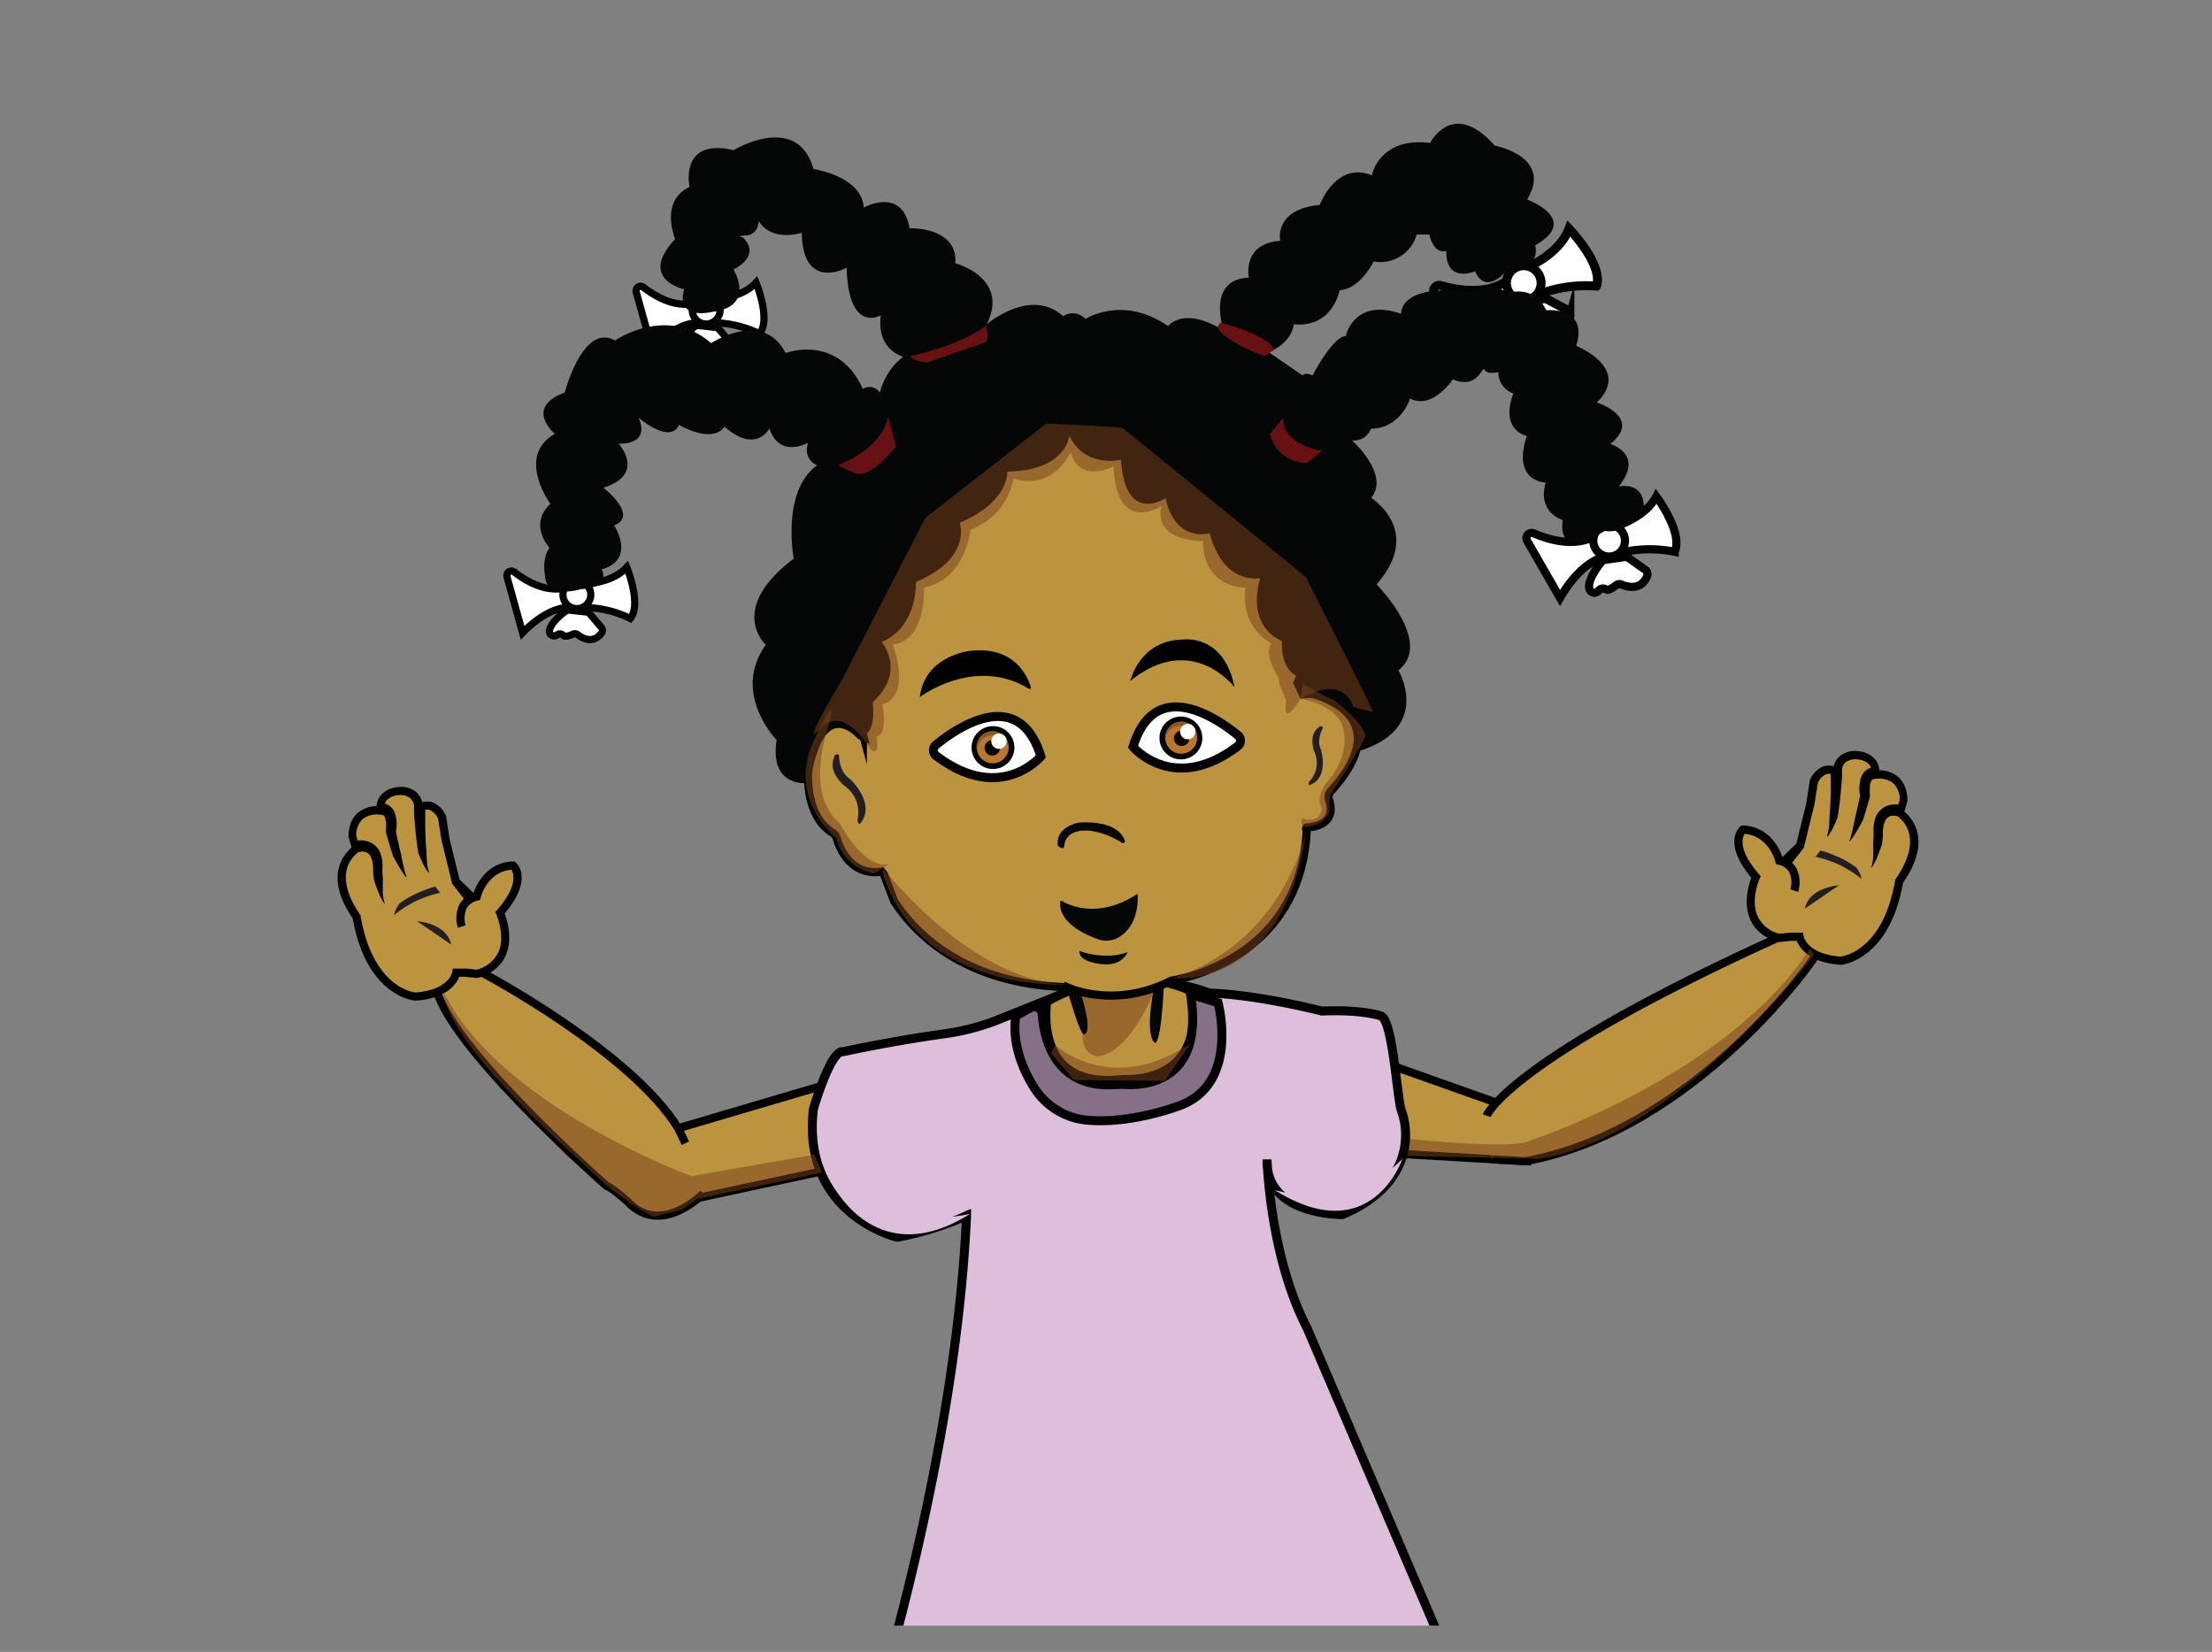 <svg xmlns="http://www.w3.org/2000/svg" xmlns:xlink="http://www.w3.org/1999/xlink" viewBox="0 0 616 460"><rect x="0" y="0" width="616" height="460" fill="#808080" stroke="none"/><defs><style>.cls-1{fill:none;}.cls-2{isolation:isolate;}.cls-3{clip-path:url(#clip-path);}.cls-4,.cls-5,.cls-9{fill:#bc933e;}.cls-10,.cls-13,.cls-14,.cls-15,.cls-17,.cls-5,.cls-8,.cls-9{stroke:#000;stroke-miterlimit:10;}.cls-15,.cls-5{stroke-width:2.27px;}.cls-6{fill:#231f20;}.cls-11,.cls-7{fill:#79431c;opacity:0.52;}.cls-21,.cls-7{mix-blend-mode:multiply;}.cls-21,.cls-8{fill:#ddbfdc;}.cls-10,.cls-17,.cls-8,.cls-9{stroke-width:2.5px;}.cls-10{fill:#867088;}.cls-12{fill:#050606;}.cls-13,.cls-14,.cls-15,.cls-17,.cls-20{fill:#fff;}.cls-13{stroke-width:2px;}.cls-14{stroke-width:2.49px;}.cls-16{fill:#681113;}.cls-18{fill:#ba762d;}.cls-19{fill:#895827;}</style><clipPath id="clip-path"><rect class="cls-1" x="11.78" width="587.97" height="452.68"/></clipPath></defs><title>Erika-Scaled_4</title><g class="cls-2"><g id="Layer_1" data-name="Layer 1"><g class="cls-3"><polyline class="cls-4" points="530.19 241.52 526.52 249.85 494.86 249.85 496.19 242.52 504.52 234.52"/><path class="cls-5" d="M389.36,297.35l31,11,4.5,15-34.33-2S381.86,302.68,389.36,297.35Z"/><path class="cls-5" d="M414,310.68s5.67-15.5,83.17-50.5l4.33-2s4.17,6.67,4.5,7.17-33.67,49.33-81.17,58l-9.33-.5"/><path class="cls-4" d="M496.86,239.85l4.5-4.33,2.83-11.5,1-6.33s2-5.17,6.5-2.67c0,0-.17-5.33,6-4.67,0,0,5.17.33,4.67,5.33,0,0,7.67-1.17,7.83,7.17l-1,3.5c-1.17-.5,9.52,5-0.24,18.93"/><path d="M529.88,245.93L528,244.63c2.39-3.4,7.21-11.88.51-17.29a1.16,1.16,0,0,1-.4-1.6l0.06,0,0.86-3a6.13,6.13,0,0,0-1.85-4.69,6.6,6.6,0,0,0-4.67-1.21l-1.44.21,0.14-1.45a3.46,3.46,0,0,0-.68-2.71,4.77,4.77,0,0,0-2.93-1.38,4.57,4.57,0,0,0-3.7.82,3.92,3.92,0,0,0-1.09,2.68l0,2-1.72-1a3.08,3.08,0,0,0-2.61-.4,4.65,4.65,0,0,0-2.24,2.39l-1,6.19-2.93,11.91-3.71,4.75-3.19-1.25,4.85-4.68,2.75-11.18,1-6.47a7,7,0,0,1,3.63-3.8,4.79,4.79,0,0,1,3-.07,5.65,5.65,0,0,1,1.59-2.75,6.63,6.63,0,0,1,5.45-1.43,7,7,0,0,1,4.46,2.17,5.29,5.29,0,0,1,1.23,3.1,8.27,8.27,0,0,1,5.14,1.78c1.72,1.45,2.62,3.66,2.68,6.56V223l-0.86,3C533.29,228.55,537.65,234.86,529.88,245.93Z"/><path class="cls-6" d="M514.61,242.13s-0.46-.3-1.21-0.71a27.14,27.14,0,0,0-3-1.37,33.9,33.9,0,0,0-3.23-1.09l-1.08-.28-0.3-.07-0.12,0-0.09,0,1.4-1.79,0.39,0.12c0.33,0.1.79,0.24,1.32,0.43a37.52,37.52,0,0,1,3.7,1.5,28,28,0,0,1,3.24,1.78c0.81,0.52,1.28.89,1.28,0.89a8.82,8.82,0,0,1,1,1.66,5.44,5.44,0,0,1,.47,1.58,16.32,16.32,0,0,0-1.76-1.37A21.3,21.3,0,0,0,514.61,242.13Z"/><path d="M521.63,234.9s0.07-.86.13-2.13c0-.15,0-0.57,0-1a8.17,8.17,0,0,1,0-1.26,8.83,8.83,0,0,1,.55-2.85,5.3,5.3,0,0,1,2-2.61,5.8,5.8,0,0,1,2.76-1,7.53,7.53,0,0,1,2.75.26l-1.09,3.06a4.71,4.71,0,0,0-1.51-.22,2.45,2.45,0,0,0-2.33,1.62,8.55,8.55,0,0,0-.55,3v0.82a1.62,1.62,0,0,1,0,.23V233c-0.15,1.32-.28,2.19-0.28,2.19s-0.57,1.75-1.27,3.45a16.79,16.79,0,0,1-1.12,2.29,3.76,3.76,0,0,1-.51.68c-0.16.13-.08-0.06-0.08-0.06h0a3.48,3.48,0,0,0,.25-0.76,15.8,15.8,0,0,0,.32-2.4C521.65,236.67,521.63,234.9,521.63,234.9Z"/><path d="M516.6,227.72l0.51-2.09,0.49-2.15,0.26-1.21,0.13-.62,0-.15v0a0.13,0.13,0,0,0,0-.07,9.46,9.46,0,0,1,.48-5.44,4.07,4.07,0,0,1,1.66-1.81,3.27,3.27,0,0,1,.77-0.31,2.64,2.64,0,0,1,.35-0.07l0.36,3.23h0l-0.06-.26h0v0.07a1.71,1.71,0,0,0,0,.18h0a0.93,0.93,0,0,0-.41.44,4.23,4.23,0,0,0-.43,1.52,9.64,9.64,0,0,0,0,1.07c0,0.19,0,.37,0,0.57l0,0.68a1.32,1.32,0,0,1,0,.63l-0.12.46-0.18.63-0.35,1.21-0.64,2.15-0.66,2.09s-0.86,1.61-1.81,3.18a24.6,24.6,0,0,1-1.4,2.11,1.58,1.58,0,0,1-.54.57,3.81,3.81,0,0,1,.21-0.74,23.45,23.45,0,0,0,.63-2.35C516.31,229.47,516.6,227.72,516.6,227.72Z"/><path d="M509.49,227.16s0.07-.75.15-1.89,0.14-2.66.18-4.19,0-3.05,0-4.2l0-1.9,3.09-1.12s0.1,2,0,3.2-0.21,2.71-.36,4.26-0.34,3.1-.5,4.27-0.3,1.95-.3,1.95-0.58,1.55-1.31,3a11.08,11.08,0,0,1-1.19,2,2.58,2.58,0,0,1-.14.29l-0.26.14a0.72,0.72,0,0,1,.08-0.6,10.13,10.13,0,0,0,.39-2.11C509.49,228.73,509.49,227.16,509.49,227.16Z"/><path class="cls-4" d="M529,244.85l-0.07.43c-3.6,21.09-16.26,22.24-16.26,22.24-10.5-.67-11.5-6.67-11.5-6.67h-2.67l-3.17.33c-12.33-3.83-6.33-17-6.33-17-8.17-9.33-3.67-13.17-3.67-13.17,8.17,0.33,10.17,8.67,10.17,8.67,6.33,1.67,4.17,8.33,4.17,8.33"/><path d="M512.71,268.66h-0.09c-8.83-.56-11.5-4.74-12.26-6.66h-1.77l-3.34.35-0.22-.07c-3.72-1.16-6.28-3.23-7.59-6.17-2.05-4.58-.42-9.84.28-11.7-3.34-4-4.93-7.5-4.71-10.53a5.43,5.43,0,0,1,1.62-3.72l0.34-.29,0.44,0c7.51,0.31,10.31,6.79,11,8.89a6.64,6.64,0,0,1,3.9,3.11,9.08,9.08,0,0,1,.44,6.49l-2.16-.7a6.86,6.86,0,0,0-.28-4.71,4.68,4.68,0,0,0-3.09-2.17l-0.66-.17-0.16-.66c-0.07-.3-1.83-7.13-8.56-7.76-0.63,1-1.94,4.43,4,11.25l0.48,0.55-0.3.67c0,0.06-2.63,5.91-.55,10.52a9.25,9.25,0,0,0,6,4.85l3-.31h3.63l0.16,0.95c0,0.2,1.08,5.09,10.35,5.71,1.1-.14,11.88-2,15.17-21.29l0.07-.42,2.24,0.37-0.07.44c-3.7,21.7-16.73,23.13-17.28,23.18h-0.09Z"/><path class="cls-6" d="M512.11,246.52s-8.25.5-9.5,6.5"/><path class="cls-7" d="M389.52,316.85s32.33,3.67,36.83.67c0,0,54.67-18,77.67-53.33l1.17,1.67s-37.83,50.5-76.5,56.83l-38.33-.83Z"/><polyline class="cls-4" points="99.52 250.85 101.52 259.85 133.52 260.52 133.67 250.61 122.52 246.19"/><path class="cls-7" d="M228.86,327l-37.5,8.5c-8,6.5-15,.5-15,0.5l-18.5-14c-26-28.5-36-49.5-36-49.5,13.5,25,65.5,56.5,65.5,56.5l38.5-9"/><path class="cls-5" d="M227.86,302.68l-39,11.5s-11.17,18-1.17,20.83l41.17-8.83"/><path class="cls-5" d="M195.86,332.35s-11.67,12.17-21,2.33c0,0-4.17-3.83-6-4.5,0,0-48.33-42.5-47.67-57.5,0,0,3.17-13.17,11.5-5.33l2.17,3.83s41,21.83,54,43l2,4.17"/><path class="cls-4" d="M131.39,249.85l-4.5-4.33L124.06,234l-1-6.33s-2-5.17-6.5-2.67c0,0,.17-5.33-6-4.67,0,0-5.17.33-4.67,5.33,0,0-7.67-1.17-7.83,7.17l1,3.5c1.17-.5-9.52,5,0.24,18.93"/><path d="M98.37,255.93l1.86-1.31c-2.39-3.4-7.21-11.88-.51-17.29a1.16,1.16,0,0,0,.4-1.6l-0.06,0-0.86-3a6.13,6.13,0,0,1,1.85-4.69,6.6,6.6,0,0,1,4.67-1.21l1.44,0.21L107,225.57a3.46,3.46,0,0,1,.68-2.71,4.77,4.77,0,0,1,2.93-1.38,4.57,4.57,0,0,1,3.7.82,3.92,3.92,0,0,1,1.09,2.68l0,2,1.72-1a3.08,3.08,0,0,1,2.61-.4A4.65,4.65,0,0,1,122,228l1,6.19,2.93,11.91,3.71,4.75,3.19-1.25-4.85-4.68-2.75-11.18-1-6.47a7,7,0,0,0-3.63-3.8,4.79,4.79,0,0,0-3-.07,5.65,5.65,0,0,0-1.59-2.75,6.63,6.63,0,0,0-5.45-1.43,7,7,0,0,0-4.46,2.17,5.29,5.29,0,0,0-1.23,3.1,8.27,8.27,0,0,0-5.14,1.78c-1.72,1.45-2.62,3.66-2.68,6.56V233l0.86,3C95,238.55,90.6,244.87,98.37,255.93Z"/><path class="cls-6" d="M113.64,252.13s0.46-.3,1.21-0.71a27.14,27.14,0,0,1,3-1.37A33.9,33.9,0,0,1,121,249l1.08-.28,0.3-.07,0.12,0,0.09,0-1.4-1.79-0.39.12c-0.33.1-.79,0.24-1.32,0.43a37.52,37.52,0,0,0-3.7,1.5,28,28,0,0,0-3.24,1.78c-0.81.52-1.28,0.89-1.28,0.89a8.82,8.82,0,0,0-1,1.66,5.44,5.44,0,0,0-.47,1.58,16.32,16.32,0,0,1,1.76-1.37A21.3,21.3,0,0,1,113.64,252.13Z"/><path d="M106.62,244.9s-0.07-.86-0.13-2.13c0-.15,0-0.57,0-1a8.17,8.17,0,0,0,0-1.26,8.83,8.83,0,0,0-.55-2.85,5.3,5.3,0,0,0-2-2.61,5.8,5.8,0,0,0-2.76-1,7.53,7.53,0,0,0-2.75.26l1.09,3.06a4.71,4.71,0,0,1,1.51-.22,2.45,2.45,0,0,1,2.33,1.62,8.55,8.55,0,0,1,.55,3v0.82a1.62,1.62,0,0,0,0,.23V243c0.15,1.32.28,2.19,0.28,2.19s0.57,1.75,1.27,3.45a16.79,16.79,0,0,0,1.12,2.29,3.76,3.76,0,0,0,.51.68c0.16,0.13.08-.06,0.08-0.06h0a3.48,3.48,0,0,1-.25-0.76,15.8,15.8,0,0,1-.32-2.4C106.6,246.67,106.62,244.9,106.62,244.9Z"/><path d="M111.65,237.72l-0.51-2.09-0.49-2.15-0.26-1.21-0.13-.62,0-.15v0a0.13,0.13,0,0,1,0-.07,9.46,9.46,0,0,0-.48-5.44,4.07,4.07,0,0,0-1.66-1.81,3.27,3.27,0,0,0-.77-0.31,2.64,2.64,0,0,0-.35-0.07L106.62,227h0l0.06-.26h0v0.07a1.71,1.71,0,0,1,0,.18h0a0.93,0.93,0,0,1,.41.44,4.23,4.23,0,0,1,.43,1.52,9.64,9.64,0,0,1,0,1.07c0,0.19,0,.37,0,0.57l0,0.68a1.32,1.32,0,0,0,0,.63l0.12,0.46,0.18,0.63,0.35,1.21,0.64,2.15,0.66,2.09s0.86,1.61,1.81,3.18a24.6,24.6,0,0,0,1.4,2.11,1.58,1.58,0,0,0,.54.57,3.81,3.81,0,0,0-.21-0.74,23.45,23.45,0,0,1-.63-2.35C111.94,239.48,111.65,237.72,111.65,237.72Z"/><path d="M118.76,237.16s-0.07-.75-0.15-1.89-0.14-2.66-.18-4.19,0-3.05,0-4.2l0-1.9-3.09-1.12s-0.1,2,0,3.2,0.21,2.71.36,4.26,0.34,3.1.5,4.27,0.3,1.95.3,1.95,0.58,1.55,1.31,3a11.08,11.08,0,0,0,1.19,2,2.58,2.58,0,0,0,.14.29l0.26,0.14a0.72,0.72,0,0,0-.08-0.6,10.13,10.13,0,0,1-.39-2.11C118.76,238.73,118.76,237.16,118.76,237.16Z"/><path class="cls-4" d="M99.23,254.85l0.07,0.43c3.6,21.09,16.26,22.24,16.26,22.24,10.5-.67,11.5-6.67,11.5-6.67h2.67l3.17,0.33c12.33-3.83,6.33-17,6.33-17,8.17-9.33,3.67-13.17,3.67-13.17-8.17.33-10.17,8.67-10.17,8.67-6.33,1.67-4.17,8.33-4.17,8.33"/><path d="M115.54,278.66h0.09c8.83-.56,11.5-4.74,12.26-6.66h1.77l3.34,0.35,0.22-.07c3.72-1.16,6.28-3.23,7.59-6.17,2.05-4.58.42-9.84-.28-11.7,3.34-4,4.93-7.5,4.71-10.53a5.43,5.43,0,0,0-1.62-3.72l-0.34-.29-0.44,0c-7.51.31-10.31,6.79-11,8.89a6.64,6.64,0,0,0-3.9,3.11,9.08,9.08,0,0,0-.44,6.49l2.16-.7a6.86,6.86,0,0,1,.28-4.71,4.68,4.68,0,0,1,3.09-2.17l0.66-.17,0.16-.66c0.07-.3,1.83-7.13,8.56-7.76,0.63,1,1.94,4.43-4,11.25l-0.48.55,0.3,0.67c0,0.06,2.63,5.91.55,10.52a9.25,9.25,0,0,1-6,4.85l-3-.31H126.1l-0.16.95c0,0.2-1.08,5.09-10.35,5.71-1.1-.14-11.88-2-15.17-21.29l-0.07-.42L98.1,255l0.07,0.44c3.7,21.7,16.73,23.13,17.28,23.18h0.09Z"/><path class="cls-6" d="M116.14,256.52s8.25,0.5,9.5,6.5"/><path class="cls-8" d="M336.86,276.56s11,0,31.33,5c0,0,9.77-.62,16.33,1.33,3.35,1,4.53,23.11,5.74,26.39,2.53,6.81,2.53,20.9-16.41,28.94h0s-21.5.33-21-15.33c0,0,.67,26.71,11.17,47l41.5,97,13.33,22s-4.33,20.67-22.67,26.67c0,0,1.33,28-41.67,35.67,0,0-6,14.33-25.67,14,0,0-26,2-27.67-14.33v5.67s-47.33-1-48-29.33l-1.33,5.67s-31-8-12.67-42c0,0,26.66-79,30-152.38a84.41,84.41,0,0,1-19.33,6s-26.71-6.29-23.33-35.67c0,0,4.83-16.75,8.33-16,0,0,13.67-3,28.33-5a66,66,0,0,0,13.59-3.42l19-7.62S317,269.06,336.86,276.56Z"/><path class="cls-9" d="M331.53,275.89s-18-9.33-40,3c0,0-4.18,24.12,20,21.82a23.4,23.4,0,0,1,2.34-.12C318.33,300.62,336.2,299.27,331.53,275.89Z"/><path class="cls-10" d="M331.53,276.89l7.67,2.33s6.33,23.33-11.67,29c0,0-13,4.88-25.07,3.68a19.56,19.56,0,0,1-14.6-9.22c-3-4.86-6.09-12-5-19.79l4.16-2.27a2.18,2.18,0,0,1,3.22,1.75c0.47,6.79,3.5,21,20.7,19.64a20.23,20.23,0,0,1,2.64,0C318.62,302.27,335.51,301.35,331.53,276.89Z"/><path class="cls-11" d="M321.69,275.43s-6.83,18-16.17,18.75c0,0-5.25-.75-3.75-7.58L299,276.35"/><path class="cls-12" d="M324.23,271.31s-0.5,18-2.5,19.13c0,0-3.5-1,.13-17.87l-22,.63s5.13,14,2,14.88c0,0-1,1-5.5-15.5C296.36,272.56,321.86,268.31,324.23,271.31Z"/><path class="cls-13" d="M143.2,159.28c3.83,3,10.55,6.75,16.83,3.44,0,0,9.75.5,14.5-4.75,0,0,4.25,10.25,1,14.25a30.32,30.32,0,0,0-15.25-3s-6.25-1.75-14.75,7l-4.34-15.58A1.28,1.28,0,0,1,143.2,159.28Z"/><circle class="cls-13" cx="160.65" cy="165.6" r="3.88"/><path class="cls-13" d="M157.55,170.15c-1.2.89-4.53,3.55-4.54,5.7a1.29,1.29,0,0,0,1.9,1.09l0.34-.21a1.22,1.22,0,0,1,1.59.19c0.34,0.34,1.12.39,2.72-.33a1.3,1.3,0,0,1,1.33.14c1.25,1,4.26,2.7,6.61-.42a1.31,1.31,0,0,0-.06-1.63l-3.24-3.8a1.31,1.31,0,0,0-.86-0.45l-4.87-.54A1.3,1.3,0,0,0,157.55,170.15Z"/><path class="cls-13" d="M179.2,80c3.83,3,10.55,6.75,16.83,3.44,0,0,9.75.5,14.5-4.75,0,0,4.25,10.25,1,14.25a30.32,30.32,0,0,0-15.25-3s-6.25-1.75-14.75,7L177.19,81.4A1.28,1.28,0,0,1,179.2,80Z"/><circle class="cls-13" cx="196.65" cy="86.35" r="3.88"/><path class="cls-13" d="M193.55,90.9c-1.2.89-4.53,3.55-4.54,5.7a1.29,1.29,0,0,0,1.9,1.09l0.34-.21a1.22,1.22,0,0,1,1.59.19c0.34,0.34,1.12.39,2.72-.33a1.3,1.3,0,0,1,1.33.14c1.25,1,4.26,2.7,6.61-.42a1.31,1.31,0,0,0-.06-1.63l-3.24-3.8a1.31,1.31,0,0,0-.86-0.45l-4.87-.54A1.3,1.3,0,0,0,193.55,90.9Z"/><path class="cls-14" d="M401.24,79.52c5.79,1.67,15.31,3,21.07-3.71,0,0,11.52-3.88,14.62-12.14,0,0,9.61,9.93,7.68,16a37.76,37.76,0,0,0-19,3.5s-8,.83-13.88,14.86L399.53,82A1.59,1.59,0,0,1,401.24,79.52Z"/><circle class="cls-14" cx="424.34" cy="78.85" r="4.83" transform="translate(0.71 161.42) rotate(-21.56)"/><path class="cls-14" d="M422.83,85.54c-1,1.57-3.63,6.18-2.65,8.68a1.61,1.61,0,0,0,2.71.4,4.48,4.48,0,0,0,.29-0.4,1.52,1.52,0,0,1,1.93-.5c0.55,0.23,1.47-.06,3-1.63a1.62,1.62,0,0,1,1.6-.45c1.89,0.54,6.16,1.18,7.47-3.51a1.63,1.63,0,0,0-.82-1.86l-5.49-2.92a1.63,1.63,0,0,0-1.2-.13l-5.89,1.61A1.62,1.62,0,0,0,422.83,85.54Z"/><path class="cls-15" d="M427.12,148.52c5.05,2.17,13.52,4.46,19.5-.95,0,0,10.88-2.2,14.63-9.32,0,0,7.57,10.09,5.11,15.41a34.47,34.47,0,0,0-17.64,1s-7.38-.17-14.28,11.86l-9.17-15.94A1.46,1.46,0,0,1,427.12,148.52Z"/><circle class="cls-15" cx="448.12" cy="150.56" r="4.41" transform="translate(-23.33 115.69) rotate(-14.34)"/><path class="cls-15" d="M446,156.44c-1.07,1.31-4,5.18-3.39,7.56a1.47,1.47,0,0,0,2.4.67,4.09,4.09,0,0,0,.31-0.33,1.39,1.39,0,0,1,1.81-.23c0.47,0.28,1.34.12,2.9-1.13a1.48,1.48,0,0,1,1.5-.22c1.65,0.7,5.45,1.77,7.16-2.32a1.49,1.49,0,0,0-.53-1.78l-4.63-3.27a1.49,1.49,0,0,0-1.07-.26l-5.52.78A1.48,1.48,0,0,0,446,156.44Z"/><path class="cls-5" d="M363.81,231.25a5,5,0,0,1,0,1.33c-2.42,33.83-33.73,39.86-37.29,40.43a2.31,2.31,0,0,0-.66.22c-14.25,7.12-26.06,2.78-28.29,1.83a2.36,2.36,0,0,0-.84-0.18c-28.8-1-42.25-15.47-47.64-23.83a2.42,2.42,0,0,1-.23-0.46l-2.56-6.76a2.44,2.44,0,0,0-.55-0.85,3.33,3.33,0,0,1-.22-0.26c-8.62,1.23-11.68-6.46-12.5-9.26A2.46,2.46,0,0,0,232,232c-6.55-3.93-7-12.81-7-16.07a11.17,11.17,0,0,1,.24-2.14c4.35-20.51,14.32-9,14.32-9,0.33,0.12.62,0.28,0.93,0.42l-0.21-.8a2.27,2.27,0,0,1-.07-0.41c-0.22-2.81-2.58-33.09-1.15-39.29,1.5-6.5,19.67-27.17,26.17-32.5s29.17-13.17,37.67-15.67,19.33,4.17,33.33,13.83,29,60.83,29,60.83l0.08,2s24.88,5.56,5.3,27.12a2.41,2.41,0,0,0-.51,2.4c0.8,2.3,1.45,7-6,7.73C364,230.48,363.59,230.15,363.81,231.25Z"/><path class="cls-12" d="M297.78,121.31s-0.75,9.75-17.25,10c0,0,.5,8.5-13.25,14.25,0,0,3.5,10-12.25,16.5,0,0,.75,12.25-9.5,16.75,0,0,7,8-2.5,16.75,0,0,1.25,9.5-3.5,9.25,0,0-12.08-10-13.83,11.75l-1.67,1.5s-9.75.75-7.75-12c0,0-12.75-13-3-26.5,0,0-11-9.75,7.75-24,0,0-3.5-18.75,6.5-26,0,0-4-1.5-2.5-6.25,0,0-8,4.5-10.75-4,0,0-3.75,7.25-12.5-.5,0,0-2.5,5-12.75-.5,0,0-1.5,5.75-11.25-2,0,0,4,7.25-5.5,7.25,0,0,7.75,8.5-4.25,12.25,0,0,10,7.75,3,10.5,0,0,6.25,9.5-3.5,12.25,0,0,3,5-5.75,5.5,0,0-9.75,3-10-3.75,0,0-1-4.75,1.25-7.75,0,0-6-6.5.25-12.25,0,0-9.75-13.25,1.25-19.5,0,0-8.75-7.25,2.75-11.5,0,0,5-19.5,14-14.5,0,0,14.5-10,26.75.75,0,0,14.5-9.5,20.75,2.75,0,0,14.5-5.5,21.5,10a3.48,3.48,0,0,1,4.75,1,18.64,18.64,0,0,1,6.5-10s-7.5-1.75-6.25-11.5c0,0-9,5.25-9.5-13.25,0,0-12.25,6.75-12.5-9.75,0,0-8.25,2.75-12-3.25,0,0,0,3.75-3.5,4s-1,.5-1,0.5,5.75,4.5-2.5,9c0,0,6.25,10.25-5.75,11.75,0,0-10.5,2.75-8-6.25,0,0-13-2.75-2.5-14,0,0-4.5-10.5,4-14.5,0,0-3-13.75,12.25-10.25,0,0,17.75-10.75,22.25,5.25,0,0,13.5,2,14,10.75,0,0,10.75-6,12.75,5.75,0,0,13.5-.5,12.75,9.75,0,0,15.25,4,8.75,17,0,0,12.25-10.5,21.25-2.25a4.84,4.84,0,0,1,6.25.75s10.5-6.75,23,2c0,0,4.25-5.75,15.5,1.25,0,0-5-14.25,7-14.75,0,0-2-9.5,8.75-10.25,0,0-2-8.75,11-10,0,0,4.5-12.25,14.5-8.25,0,0,2-10.75,16.25-9,0,0,6.25-12.5,18,.75,0,0,16.25,3,9,15,0,0,15,5.5,2.25,12.75,0,0,2,7-7.5,6.5,0,0-6,8-9.25.75,0,0-8.25,3.5-8-5.75,0,0-3.25,1.5-4.75-4.5h-3.5a10.54,10.54,0,0,1-12,7.5s-3.75,7.75-9.5,8c0,0-1.75,10.5-12.75,9.5,0,0-.25,5-7,7.75l9.5,6.5s0.5-1,2.75,0c0,0,5.5-10.75,9.25-11,0,0,2.25-10.75,15.42-6.17,0,0-.67-6.75,13.33-6.58s-0.25-.33-0.25-0.33l5.92,0.83s6.58-3.67,10.33.42c0,0,7.42-2.92,11.08,4.67,0,0,11.83-1.25,8.33,9.92,0,0,15.58,6.17,5.75,15.75,0,0,12.92,4.17,3.75,11.58,0,0,9.67,2.75,2.33,11.83,0,0,7.25-1.67,7,6.08,0,0-5.42,7.58-10.83,6.25,0,0-13.33,8.75-11.75-3,0,0-7.17-2-4.75-10.42,0,0-9.5-.17-5.25-13,0,0-7.58-1.42-3.75-11.83a6.14,6.14,0,0,1-4.17-5.92s-2.68.64-3.63-.37a1.14,1.14,0,0,1-.2-0.3c-0.67-1.42-1.75,5.67-8.83,2.67,0,0-5.75,8.58-11.92,5.33,0,0-2.58,8.33-10.92,8.42a4.94,4.94,0,0,1-4.92,3.26h-0.33s10.67,9.5,5.33,16c0,0,14.67,9.08,1.5,24.08,0,0,16,16.17,6.08,23.92,0,0,9.5,16-10.75,22.42,0,0,1.17-16.83-16.5-14.5l-2.08-4.33,0.83-2.08s-4.33-1.83-3.92-9.67c0,0-10-3.33-6.08-17.5,0,0-10.08,2.25-14.08-12.5,0,0-9.5,2.83-12.25-9.75,0,0-11.33,7.58-12.42-10.75C312.19,128,302.19,130.56,297.78,121.31Z"/><path class="cls-16" d="M357.4,116.31l-3.75,4.5s1.38,7.75,10.25,8.13l4.25-3.37S356.78,123.81,357.4,116.31Z"/><path class="cls-16" d="M339.11,90.89l0.75-1.08s13.79,3.54,14.92,7.67L352,99.18S339.61,94.52,339.11,90.89Z"/><path class="cls-16" d="M274.58,90.68s0.87,3.24,0,4.6l-16.37,5.65s-4-.21-4.69-1.78C253.53,99.16,266.84,96.54,274.58,90.68Z"/><path class="cls-16" d="M247.28,116.06l2.25,8.25s-7.25,9.25-11.5,7.5l-4.75-2.25S245.53,125.31,247.28,116.06Z"/><path class="cls-17" d="M344.75,204.77c-5.64-4.61-23.11-16.81-29.22,3.2,0,0,11.23,13.42,29.17-.2A1.92,1.92,0,0,0,344.75,204.77Z"/><path d="M314.78,189.6s2.5-11.25,14.5-11.5c0,0,11.5-1.87,14.5,13.25C343.78,191.35,332,175.73,314.78,189.6Z"/><path d="M287.15,191.73s-2.62-12.62-17.75-10.37c0,0-12,1.63-13.25,12.75,0,0,15.25-11.62,30.5-2.25"/><circle cx="328.86" cy="205.5" r="5.97"/><circle class="cls-18" cx="328.94" cy="205.44" r="4.45"/><path class="cls-19" d="M328.86,202.08a4.45,4.45,0,0,1,4.45,4.43,4.44,4.44,0,1,0-8.73-1.15v0A4.44,4.44,0,0,1,328.86,202.08Z"/><circle cx="329.06" cy="205.59" r="2.15"/><circle class="cls-20" cx="330.78" cy="203.73" r="2.15"/><path class="cls-17" d="M260.64,207.44c5.64-4.61,23.11-16.81,29.22,3.2,0,0-11.23,13.42-29.17-.2A1.92,1.92,0,0,1,260.64,207.44Z"/><circle cx="276.53" cy="208.17" r="5.97"/><circle class="cls-18" cx="276.45" cy="208.11" r="4.45"/><path class="cls-7" d="M293.86,291s15.5,14.5,37.75-.5L324.36,301l-25.25-.25-6.5-7.5"/><path class="cls-19" d="M276.53,204.75a4.45,4.45,0,0,0-4.45,4.43,4.44,4.44,0,1,1,8.73-1.15v0A4.44,4.44,0,0,0,276.53,204.75Z"/><circle cx="276.33" cy="208.25" r="2.15"/><circle class="cls-20" cx="278.2" cy="206.39" r="2.15"/><path class="cls-12" d="M313.17,233.94c-0.72-2-3.31-5.34-12.52-4.89h-0.08c-0.55.09-6.6,1.24-6,6.41,0,0,1.75,1.67,1.83,0,0,0,0-4.91,7.48-4.09h0a22.66,22.66,0,0,1,8.37,3.18A0.55,0.55,0,0,0,313.17,233.94Z"/><path class="cls-12" d="M295.61,250.81s8.92,6.17,21.17-1.92c0,0,.94,8.45-5.22,12.12a6.91,6.91,0,0,1-5.88.5c-4-1.44-11.13-4.86-10.4-10.62"/><path class="cls-12" d="M300.61,264.81s6.92,2.75,13.42.33c0,0-1.5,4-7.08,3.33C306.94,268.48,300.28,268.06,300.61,264.81Z"/><path class="cls-6" d="M233.65,210.23s-0.12,4.75,3.13,6.75c0,0,7.5,7,2.63,12.5,0,0-.87-0.25-0.5-1.75a9,9,0,0,0-3.87-9s-4.62-3.87-2.75-7.75A0.85,0.85,0,0,1,233.65,210.23Z"/><path class="cls-6" d="M368.44,202.68s-2,3.31-.57,6.06c0,0,2.43,8-3.28,9.92,0,0-.52-0.54.37-1.44a7.39,7.39,0,0,0,1-8s-1.68-4.64,1.24-6.61A0.69,0.69,0,0,1,368.44,202.68Z"/><path class="cls-7" d="M376.86,196.85s-2.16-9.37-14.66-2.29c0,0-5.25,8.79-4,.62l-1.92-4.67-0.17-1.75s-4.5-6.67-2-9.58c0,0-8.75-4-7.25-15.5,0,0-11.83.17-11.83-13,0,0-14,.25-11.58-9.75,0,0-12.58,8.25-13.33-11.08,0,0-9.5,5.08-11.92-4,0,0-4.75,10.92-16,7.42a18.34,18.34,0,0,1-11.92,14.17s-1.33,13.92-13,16.17c0,0,.92,14.58-8.67,15.92,0,0,5.58,13.92-2.92,16.67,0,0,1.75,8.17-1.58,8.92,0,0,1,6.33-1.83,3.33,0,0-7.25-12.58-13.75-5.58s5.83-13.33,5.83-13.33l23.33-45.33,33.67-26.25s20.58,0.83,21.25,1.25,51,41.42,51,41.42,19,37.33,18.75,37.67"/><path class="cls-7" d="M245.75,243c10.39,33.8,51.77,31.2,51.77,31.2-27.33-.83-51.5-32.33-51.5-32.33"/><path class="cls-7" d="M363.81,231.25s-6,30.94-37.12,41.1C326.69,272.35,357.43,276.31,363.81,231.25Z"/><path class="cls-7" d="M230.69,202.35s-6.83,18.5,3,26.67c0,0,7.08,13.5,13.92,11.5l-4.08,2.67A12.54,12.54,0,0,1,233,233.47s-14-10.62-6.34-27.28S230.69,202.35,230.69,202.35Z"/><path class="cls-7" d="M370.86,194.68c-0.83,0-8.17-4.33-8.17-4.33l-0.5,4.21s11.83,1.79,12.16,10c0,0,1.17,6.83-5.17,13.67,0,0-3,4.18-1.05,6.68-0.07,1.12-.69,4.53-5.57,3,0,0-.79,2.29,1.38,2.33,0,0,4.48-.17,6.21-4l0,0v-0.12l0.08-.17-0.07,0,0.15-4.33s9.17-14,9.83-16.5S371.69,194.68,370.86,194.68Z"/><path class="cls-7" d="M226.86,321.52l-34.33,6s-53.67-19.67-69-51.33c0,0-2,11.33,38.67,47.67l6.33,6,6.67,5,6.67,4,8-2,4.33-3,34.67-7.33"/><path class="cls-21" d="M270.2,338s-24.3,6-39-9.33C231.22,328.68,243.17,355,270.2,338Z"/><path class="cls-21" d="M354.89,331.35s21,6.67,35.67-8.67C390.56,322.68,381.92,348.35,354.89,331.35Z"/></g></g></g></svg>